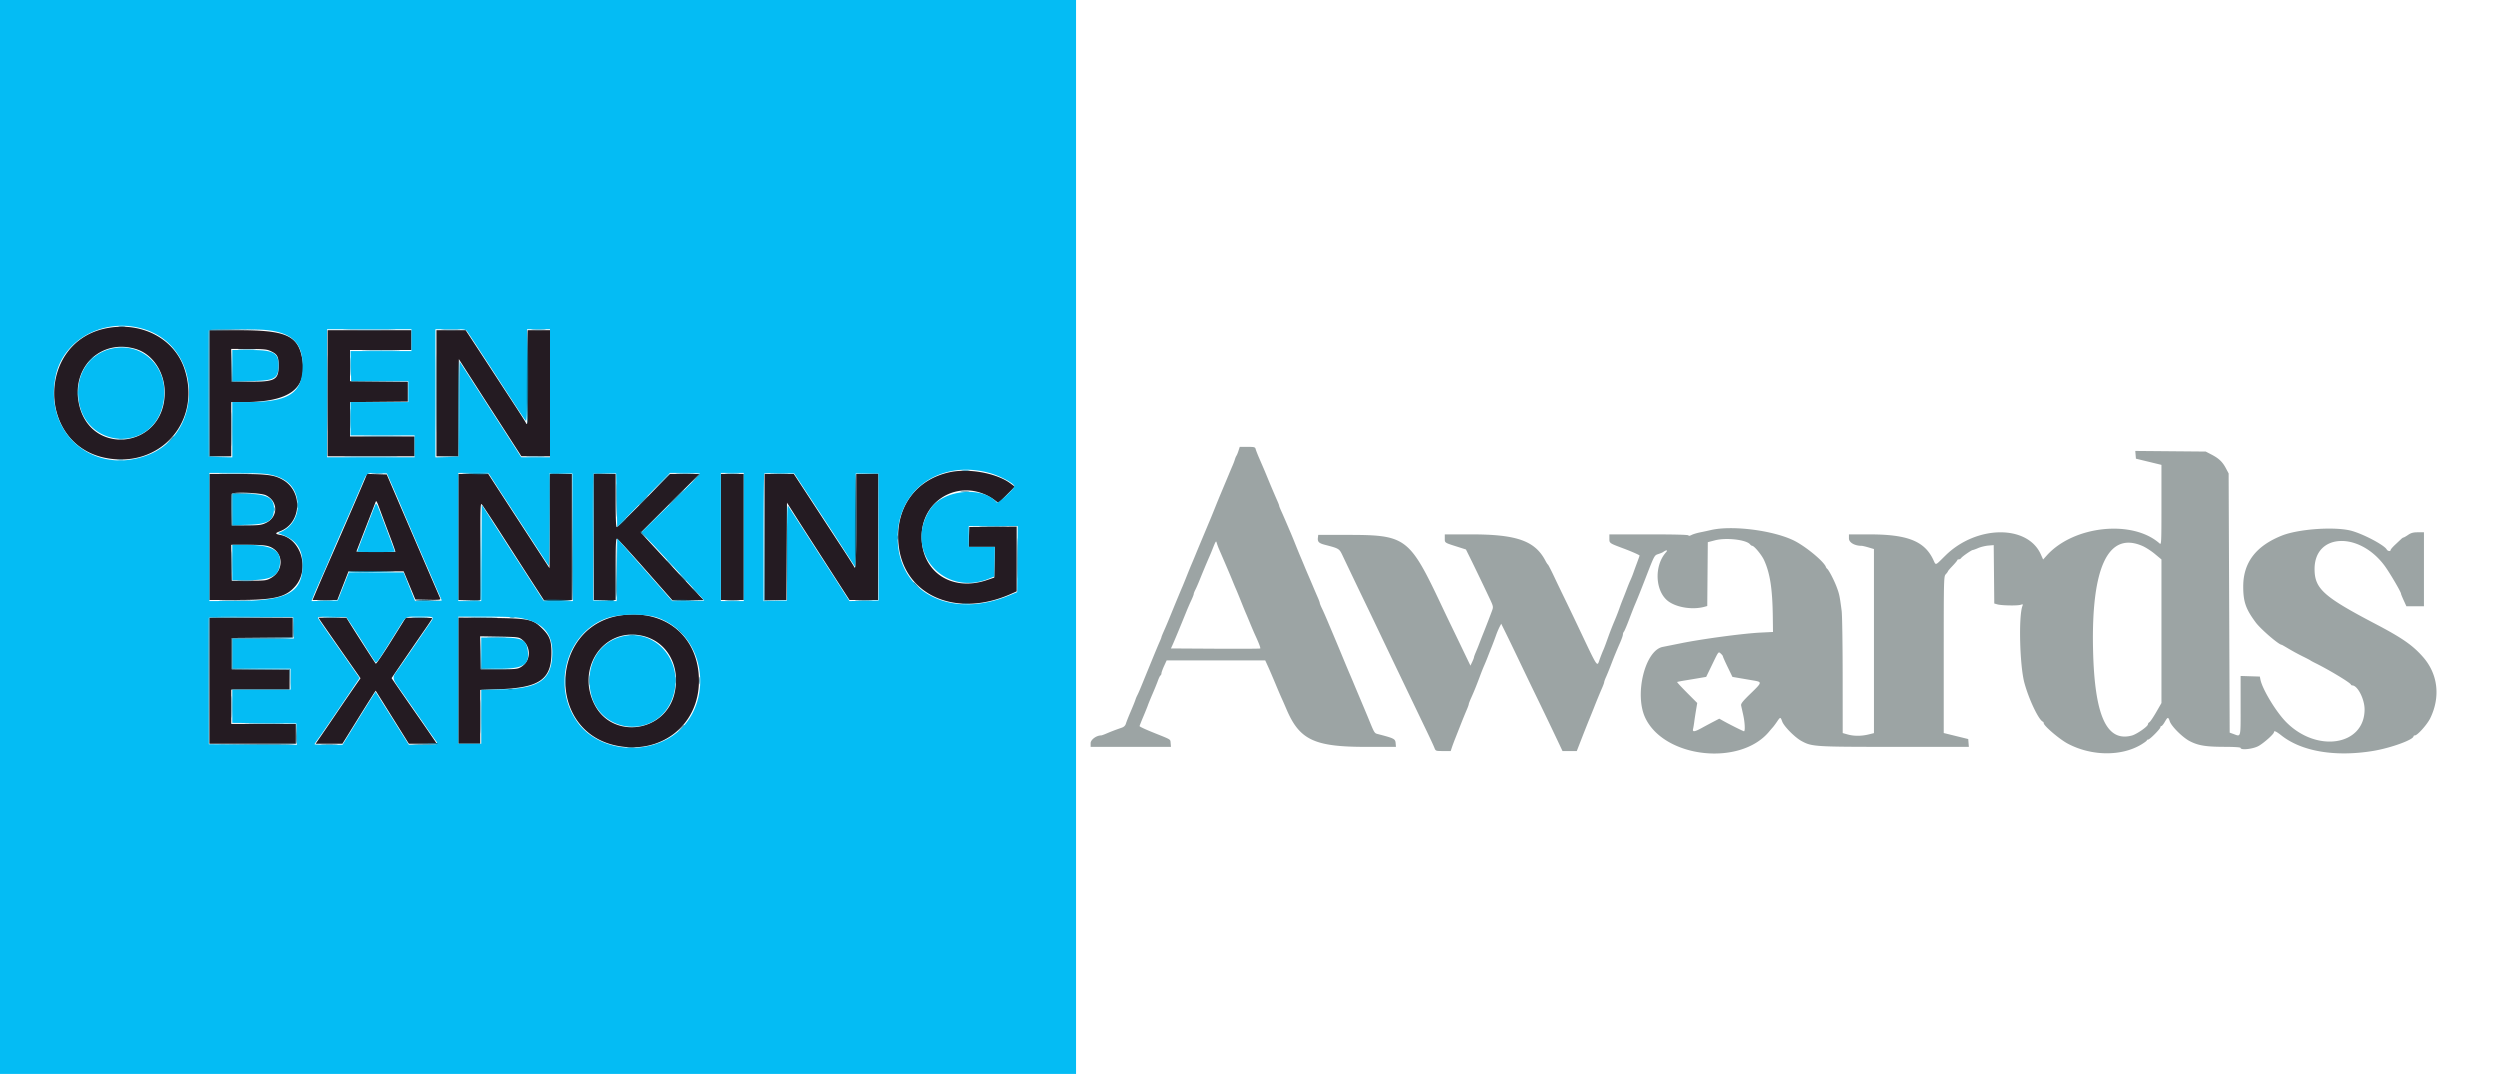 <?xml version="1.0" encoding="UTF-8"?>
<svg xmlns="http://www.w3.org/2000/svg" width="400" height="171.893">
  <g fill-rule="evenodd">
    <path fill="#9ca4a4" d="M198.158 72.125c-.111.344-.257.7-.326.792-.068.091-.18.354-.247.583a9.469 9.469 0 0 1-.341.917c-.12.275-.453 1.062-.739 1.75a663.85 663.85 0 0 1-.871 2.083c-.63 1.502-.76 1.818-1.301 3.167-.294.733-.63 1.558-.747 1.833-.117.275-.416.987-.665 1.583l-.838 2c-.212.504-.585 1.404-.829 2a74.993 74.993 0 0 1-.593 1.417 89.83 89.83 0 0 0-.747 1.833c-.328.825-.664 1.65-.746 1.834-.153.344-.951 2.264-1.49 3.583-.777 1.906-1.088 2.646-1.452 3.463-.216.484-.393.922-.393.975 0 .052-.106.331-.235.62-.236.526-.726 1.699-1.524 3.65a2896.343 2896.343 0 0 0-1.483 3.625c-.243.596-.522 1.229-.62 1.406a4.81 4.81 0 0 0-.311.75c-.073.235-.408 1.065-.744 1.844-.336.779-.678 1.642-.76 1.917-.105.353-.309.556-.694.688-1.012.35-1.709.616-2.419.923-.388.168-.776.306-.861.306-.757 0-1.682.684-1.682 1.244v.589h12.853l-.051-.596c-.056-.646.138-.523-2.51-1.586-1.575-.633-2.459-1.044-2.459-1.144 0-.057.269-.738.597-1.514.328-.775.66-1.597.737-1.827.076-.229.414-1.054.75-1.833.336-.779.724-1.735.862-2.125.139-.389.32-.75.403-.801.083-.052.151-.207.151-.345 0-.137.187-.658.415-1.156l.414-.906H202.439l.439.958c.242.527.782 1.783 1.202 2.792.419 1.008.867 2.058.997 2.333.129.275.475 1.063.768 1.75 2.085 4.885 4.441 6 12.676 6h4.832l-.051-.612c-.056-.658-.259-.764-2.635-1.383-.814-.211-.664.02-1.839-2.838a394.64 394.64 0 0 0-1.084-2.584c-.426-1.008-.93-2.208-1.12-2.666a102.9 102.9 0 0 0-.634-1.5c-.274-.631-.807-1.906-1.499-3.584a561.85 561.85 0 0 0-1.607-3.833c-.827-1.963-1.128-2.653-1.406-3.224-.171-.352-.311-.71-.311-.794 0-.084-.156-.508-.347-.942-.191-.435-.536-1.24-.767-1.79-.23-.55-.551-1.3-.712-1.667a86.4 86.4 0 0 1-.669-1.583c-.207-.504-.49-1.179-.629-1.5-.139-.321-.507-1.221-.818-2a89.146 89.146 0 0 0-.715-1.75c-.082-.183-.388-.896-.681-1.583a91.103 91.103 0 0 0-.847-1.935c-.173-.377-.315-.741-.315-.808 0-.068-.105-.36-.234-.649a187.165 187.165 0 0 1-1.639-3.858 88.084 88.084 0 0 0-.626-1.5l-.72-1.667c-.238-.55-.478-1.169-.535-1.375-.094-.346-.198-.375-1.328-.375h-1.226l-.201.625m143.54.645.052.62 2.042.494 2.041.495v6.42c0 6.102-.014 6.406-.291 6.159-4.327-3.856-13.765-2.86-18.049 1.906l-.591.657-.386-.855c-2.145-4.745-10.294-4.638-15.226.201-1.769 1.735-1.491 1.656-2.02.575-1.406-2.874-4.116-3.935-10.062-3.939l-3.375-.003v.655c0 .649.915 1.178 2.037 1.178.13 0 .625.116 1.1.257l.863.256V117.3l-.875.215c-1.133.278-2.342.277-3.333-.002l-.792-.223-.007-9.187c-.004-5.052-.076-9.711-.16-10.353-.315-2.414-.374-2.695-.801-3.833-.42-1.119-1.269-2.742-1.526-2.917a.646.646 0 0 1-.189-.275c-.314-.904-3.371-3.41-5.233-4.291-3.401-1.608-9.831-2.403-13.167-1.628-.458.106-1.244.276-1.747.376-.502.1-1.121.29-1.375.421-.271.141-.461.168-.461.068 0-.114-2.117-.171-6.334-.171H257.5v.669c0 .748-.025.73 2.25 1.584 1.315.493 2.583 1.053 2.583 1.14 0 .032-.192.575-.428 1.208a87.815 87.815 0 0 0-.6 1.649c-.094.275-.292.763-.439 1.083-.147.321-.393.921-.546 1.334a86.316 86.316 0 0 1-.648 1.666 36.71 36.71 0 0 0-.594 1.584 36.194 36.194 0 0 1-.751 1.916 55.923 55.923 0 0 0-.828 2.084l-.571 1.583c-.149.412-.341.9-.428 1.083-.087.184-.315.765-.508 1.292-.503 1.378-.166 1.877-3.572-5.292a558.803 558.803 0 0 0-2.161-4.5 317.405 317.405 0 0 1-1.601-3.333c-.476-1.008-.92-1.871-.988-1.917-.068-.046-.24-.308-.383-.583-1.67-3.214-4.571-4.25-11.9-4.25h-4.22v.646c0 .723-.087.668 2.151 1.378l1.234.393.62 1.25c.745 1.502 2.585 5.33 3.283 6.83.463.996.486 1.128.288 1.667-.332.906-1.007 2.656-1.415 3.669-.203.504-.496 1.254-.652 1.667-.155.412-.409 1.04-.563 1.395-.154.355-.28.709-.28.786 0 .078-.126.407-.281.731l-.281.59-1.222-2.543c-.671-1.398-1.512-3.142-1.869-3.876a339.477 339.477 0 0 1-1.435-3c-5.271-11.159-5.722-11.5-15.245-11.5h-4.583l-.054.469c-.072.63.163.868 1.099 1.111 2.295.595 2.318.61 2.848 1.723 1.262 2.654 2.65 5.553 3.605 7.531a746.673 746.673 0 0 1 1.918 4c.969 2.038 2.201 4.613 3.708 7.75l2.079 4.333c.593 1.237 1.547 3.225 2.121 4.417.573 1.191 1.138 2.41 1.254 2.708.212.541.213.542 1.414.542h1.202l.18-.542c.098-.298.328-.917.509-1.375.182-.458.611-1.546.954-2.417a86.7 86.7 0 0 1 .935-2.29c.171-.388.311-.78.311-.871 0-.09.18-.56.4-1.043.442-.973.871-2.037 1.431-3.546.204-.55.488-1.262.632-1.583.143-.321.398-.94.566-1.375.167-.435.463-1.185.656-1.667a47.63 47.63 0 0 0 .651-1.727 13.3 13.3 0 0 1 .578-1.393l.28-.541.73 1.477c.401.812 1.375 2.826 2.163 4.476.789 1.65 1.907 3.975 2.485 5.167a799.19 799.19 0 0 1 3.663 7.625l.766 1.625h2.285l.795-2.042c.438-1.123.981-2.492 1.207-3.042.226-.55.545-1.337.709-1.75a101.176 101.176 0 0 1 1.354-3.296c.174-.392.316-.79.316-.884 0-.094.141-.486.315-.87.173-.385.515-1.225.76-1.866.499-1.308.869-2.21 1.497-3.645.235-.539.428-1.105.428-1.259 0-.154.069-.351.154-.438.084-.087.453-.949.819-1.916.367-.967.776-2.017.911-2.333.496-1.165.947-2.289 1.704-4.243 1.465-3.781 1.435-3.725 2.078-3.936.321-.105.659-.244.75-.31.532-.38.832-.362.482.029-1.99 2.222-1.731 6.435.487 7.929 1.431.964 3.91 1.298 5.737.774l.373-.107.044-5.106.044-5.106 1.167-.302c1.779-.461 4.979-.093 5.589.643.111.133.267.242.348.242.319 0 1.528 1.468 1.913 2.322.949 2.106 1.325 4.558 1.383 9.028l.031 2.434-1.965.096c-2.772.137-9.28 1.006-12.716 1.7-1.054.212-2.39.48-2.969.595-2.831.562-4.561 7.603-2.788 11.348 3.046 6.433 15.149 7.788 19.804 2.218.203-.243.482-.568.62-.721.137-.154.437-.558.666-.898.515-.765.548-.765.819-.016.284.786 2.033 2.554 3.097 3.131 1.668.905 2.065.93 14.939.93h11.832l-.052-.625-.051-.625-1.959-.482-1.958-.482v-12.528c0-12.298.006-12.535.333-12.886.184-.197.334-.401.334-.454 0-.053.337-.449.75-.879.412-.431.75-.841.75-.911 0-.07.108-.128.241-.128a.5.5 0 0 0 .375-.208c.16-.249 1.667-1.292 1.867-1.292.078 0 .469-.142.87-.315.402-.173 1.123-.349 1.602-.392l.873-.077.044 4.672.044 4.671.5.142c.672.191 3.234.234 3.734.064.347-.119.384-.095.279.174-.638 1.637-.441 9.546.307 12.311.714 2.642 2.286 5.943 2.962 6.222.074.031.135.137.135.237 0 .423 2.514 2.569 3.83 3.269 3.768 2.007 8.557 2.071 11.755.158.503-.301.915-.605.915-.675 0-.07.094-.129.208-.131.261-.005 1.959-1.716 1.959-1.974 0-.104.072-.189.161-.189.089 0 .333-.3.542-.666.466-.815.552-.824.798-.081.261.79 2.036 2.558 3.165 3.151 1.353.711 2.585.917 5.542.923 1.635.004 2.625.069 2.625.173 0 .404 2.023.178 2.896-.323.87-.499 2.437-1.906 2.437-2.188 0-.302.352-.149 1.195.517 3.234 2.557 8.586 3.466 14.62 2.485 2.829-.46 6.519-1.794 6.519-2.357 0-.074.097-.134.216-.134.408 0 1.967-1.744 2.455-2.746 1.673-3.44 1.236-7.093-1.176-9.827-1.652-1.874-3.322-3.03-7.662-5.306-8.257-4.33-9.667-5.606-9.667-8.749 0-5.669 7.004-6.057 11.132-.617.796 1.048 2.702 4.281 2.702 4.582 0 .068.193.544.429 1.059l.428.937h2.809V85.167h-.961c-.751 0-1.096.091-1.574.416-.338.23-.668.417-.734.417-.065 0-.238.114-.383.253-.146.138-.583.551-.973.916-.389.365-.708.739-.708.831 0 .26-.467.196-.625-.086-.382-.682-3.5-2.353-5.503-2.948-2.541-.755-8.546-.364-11.289.734-4.148 1.661-6.166 4.323-6.166 8.133 0 2.448.399 3.6 1.993 5.751.806 1.086 3.705 3.583 4.162 3.583.033 0 .537.287 1.119.637a35.26 35.26 0 0 0 2.226 1.209c.641.314 1.204.608 1.25.654.045.045.42.249.833.451 2.097 1.031 5.523 3.097 5.639 3.403.03.08.132.146.225.146.848 0 1.969 2.183 1.969 3.836 0 5.821-7.692 7.022-12.608 1.968-1.6-1.645-3.739-5.193-4.052-6.721l-.103-.5-1.535-.048-1.535-.048v4.756c0 5.307.086 4.973-1.167 4.521l-.583-.211-.083-20.735-.084-20.735-.442-.833c-.547-1.029-1.122-1.575-2.308-2.191l-.916-.476-5.636-.05-5.635-.05.052.62M195.037 87.843c.992 2.285 1.881 4.367 2.164 5.074.183.458.434 1.058.557 1.333.123.275.493 1.175.822 2 .329.825.666 1.65.749 1.833.083.184.382.896.665 1.584.282.687.651 1.55.82 1.916.622 1.346.903 2.089.821 2.171-.046.045-3.278.063-7.184.039l-7.101-.043.23-.5c.313-.683 1.218-2.859 2.251-5.417.204-.504.55-1.299.77-1.766.219-.468.399-.93.399-1.028 0-.098.11-.391.245-.65.135-.26.435-.941.667-1.514a141.974 141.974 0 0 1 1.53-3.674c.136-.302.342-.789.458-1.083.638-1.617.669-1.665.783-1.24a8.6 8.6 0 0 0 .354.965m147.796-.47c.504.223 1.386.795 1.959 1.272l1.041.867v22.973l-.842 1.464c-.464.806-.951 1.526-1.084 1.6-.132.074-.24.23-.24.348 0 .33-1.79 1.578-2.56 1.786-4.052 1.091-5.976-3.153-6.218-13.714-.303-13.27 2.452-19.026 7.944-16.596m-67.471 17.236c.168.152.305.337.305.411 0 .074.342.843.761 1.709l.761 1.574 1.03.177 2.239.383c1.528.259 1.525.275-.375 2.12-1.258 1.222-1.567 1.613-1.503 1.902l.334 1.5c.27 1.214.336 2.615.123 2.615-.131 0-2.288-1.079-3.37-1.686l-.584-.327-.916.478c-.505.262-1.35.715-1.879 1.006-1.166.641-1.529.681-1.397.154.051-.206.136-.713.189-1.125.053-.413.182-1.261.287-1.885l.19-1.135-1.645-1.651c-.905-.908-1.611-1.677-1.57-1.708.041-.032.637-.149 1.325-.26.687-.112 1.716-.284 2.287-.382l1.037-.178.961-1.984c1.059-2.185.983-2.094 1.41-1.708"></path>
    <path fill="#241b22" d="M16.75 52.58c-10.798 2.377-10.757 18.449.053 20.669 8.769 1.802 15.534-5.804 12.691-14.27-1.655-4.93-7.069-7.648-12.744-6.399M33.5 62.917V73H37v-8.667l2.042-.001c7.302-.004 10.19-2.171 9.304-6.98-.678-3.68-2.584-4.519-10.274-4.519H33.5v10.084m18.917 0V73h13.916v-3.167H56v-5.494l4.625-.045 4.625-.044v-3.167l-4.625-.044L56 60.995V56h9.833v-3.167H52.417v10.084m17.416 0V73h3.497l.043-7.773.044-7.772 1.91 2.981c1.051 1.639 2.517 3.918 3.258 5.064.742 1.146 2.132 3.301 3.09 4.788l1.742 2.705 2.291.004L88 73V52.833h-3.583l.045 7.5c.04 6.759-.023 8.117-.341 7.289-.044-.116-.939-1.522-1.988-3.125a1550.188 1550.188 0 0 1-2.719-4.164c-.446-.687-1.733-2.656-2.859-4.375l-2.048-3.125h-4.674v10.084m-48.137-7.09c2.74.815 4.672 3.719 4.661 7.006-.03 9.069-12.238 10.352-13.792 1.45-.998-5.713 3.707-10.07 9.131-8.456m21.554.32c1.136.521 1.333.87 1.333 2.353 0 2.273-.541 2.578-4.583 2.581l-2.917.002-.046-2.625-.045-2.625 2.795.004c2.355.003 2.902.052 3.463.31m108.667 19.416c-5.348 1.178-8.549 5.522-8.183 11.104.551 8.405 9.014 12.35 17.974 8.379l.959-.425V84.25l-3.792.035-3.792.035-.047 1.59-.048 1.59h4.188l-.047 2.458-.046 2.459-1.166.396c-5.606 1.904-10.418-1.253-10.463-6.863-.05-6.348 6.733-9.709 11.805-5.848l.509.388 1.304-1.312 1.304-1.312-.73-.537c-2.219-1.636-6.662-2.442-9.729-1.766M33.5 85.917V96l4.458-.003c5.968-.004 7.773-.434 9.299-2.217 2.355-2.752.899-7.599-2.465-8.205-.774-.139-.79-.282-.062-.545 3.526-1.275 3.819-6.4.473-8.284-1.352-.761-2.524-.907-7.328-.91l-4.375-.003v10.084m25.039-9.631c-.125.356-3.13 7.302-4.959 11.464l-1.172 2.667a347.575 347.575 0 0 0-1.674 3.875L50.013 96h3.956l.896-2.292.895-2.291h8.823l.935 2.25.935 2.25 2.043.047c1.61.037 2.025.001 1.958-.167-.048-.118-1.028-2.389-2.18-5.047a5402.282 5402.282 0 0 1-4.244-9.833l-2.151-5-1.588-.048-1.588-.047-.164.464m14.794 9.631V96h3.5v-7.786c0-6.704.033-7.752.235-7.541.13.134 1.679 2.494 3.444 5.244 1.764 2.75 3.621 5.637 4.125 6.416l1.646 2.542.729 1.125H91.5V75.833h-3.497l-.043 7.537-.043 7.537-2.084-3.205a8099.506 8099.506 0 0 0-3.166-4.867 2629.83 2629.83 0 0 1-2.815-4.332l-1.731-2.67h-4.788v10.084m21.667 0V96h3.5v-4.929c0-4.053.04-4.919.225-4.875.124.03 2.159 2.248 4.523 4.929L107.546 96h5.026l-.843-.875a780.05 780.05 0 0 1-5.024-5.392l-4.182-4.518 4.697-4.69 4.697-4.69-2.354-.001-2.354-.001-4.183 4.25c-2.301 2.338-4.26 4.25-4.354 4.25-.114 0-.172-1.446-.172-4.25v-4.25H95v10.084m20.333 0V96H119V75.833h-3.667v10.084m7 0V96h3.497l.043-7.789.044-7.788 1.053 1.663c.58.915 1.405 2.208 1.834 2.874l3.946 6.125L135.917 96h4.583V75.833H137v7.5c0 6.721-.072 8.089-.381 7.283-.046-.12-1.015-1.639-2.153-3.375-1.138-1.737-2.434-3.72-2.88-4.408-.446-.687-1.658-2.543-2.693-4.125l-1.882-2.875h-4.678v10.084m-79.807-6.683c2.01.954 2.017 3.486.012 4.441-.694.331-1.065.378-3.121.392l-2.334.016-.046-2.409c-.026-1.325-.005-2.516.045-2.648.138-.36 4.606-.19 5.444.208m18.378 2.609c.319.865.992 2.659 1.495 3.986.504 1.326.893 2.434.866 2.462-.028.027-1.444.029-3.147.004l-3.097-.045 1.487-3.833 1.577-4.066c.13-.336.179-.246.819 1.492M43.03 87.424c2.341.798 2.519 3.836.297 5.074-.707.394-.878.414-3.494.416l-2.75.003-.045-2.875-.046-2.875h2.641c1.944 0 2.84.068 3.397.257m56.387 11.028c-11.367 1.572-12.159 18.321-.983 20.807 7.228 1.608 13.408-3.161 13.396-10.339-.01-7.003-5.288-11.453-12.413-10.468M33.5 108.917V119h13.833v-3.167H37v-5.5h9.333v-3.161l-4.625-.044-4.625-.045v-5l4.875-.044 4.875-.044v-3.162H33.5v10.084m17.758-9.625c.164.252 1.675 2.431 3.359 4.842l3.063 4.383-1.062 1.533c-.584.843-1.876 2.733-2.87 4.2a617.29 617.29 0 0 1-2.529 3.708l-.72 1.042h4.285l2.306-3.708a397.476 397.476 0 0 1 2.663-4.247l.357-.539 2.653 4.244 2.654 4.243 2.208.004c1.215.001 2.208-.029 2.208-.067 0-.039-1.301-1.939-2.891-4.222a970.309 970.309 0 0 1-3.59-5.181l-.699-1.029 2.049-3.004a848.44 848.44 0 0 1 3.256-4.745c.665-.957 1.209-1.78 1.209-1.828 0-.048-.957-.085-2.125-.081l-2.125.007-2.332 3.736c-1.282 2.056-2.39 3.679-2.461 3.608-.117-.117-3.173-4.88-4.267-6.649l-.438-.709H50.962l.296.459m22.075 9.614V119h3.5v-8.615l2.959-.106c6.419-.23 8.369-1.527 8.435-5.612.033-2.051-.254-2.88-1.396-4.026-1.575-1.58-2.132-1.698-8.373-1.77l-5.125-.059v10.094m29.174-7.238c4.133.784 6.466 4.807 5.403 9.318-1.448 6.14-9.788 7.368-12.717 1.871-3.081-5.78 1.212-12.346 7.314-11.189m-19.071.592c1.622 1.212 1.561 3.5-.12 4.49-.508.299-.866.333-3.483.333h-2.916l-.046-2.638-.046-2.638 3.076.055c2.798.05 3.117.086 3.535.398"></path>
    <path fill="#04bcf4" d="M0 85.917v85.916h172.167V0H0v85.917M23.073 52.67c9.484 2.973 9.587 17.056.149 20.3-8.597 2.955-16.211-3.879-14.311-12.844 1.254-5.918 7.902-9.418 14.162-7.456m19.816.168c3.884.445 5.528 2.129 5.528 5.662 0 4.388-2.142 5.822-8.709 5.83l-2.541.003V73.178l-1.875-.048-1.875-.047-.044-10c-.023-5.5-.007-10.093.037-10.208.1-.263 7.263-.291 9.479-.037m22.944 1.579v1.75l-4.875-.001h-4.875l.051 2.417.05 2.417H65.333v3.333h-9.25v5.334h10.25v3.5h-14v-20.5h13.5v1.75m8.923-1.375c.289.398 3.249 4.937 6.827 10.47 1.192 1.842 2.296 3.512 2.453 3.71.272.343.287-.019.292-7.097l.005-7.458H88v20.5h-4.599l-.659-1.035c-.362-.569-1.871-2.913-3.352-5.208a5884.198 5884.198 0 0 1-3.605-5.591l-1.557-2.416-.645-1L73.5 65.5l-.083 7.583-1.875.047-1.875.048V52.667h2.409c2.306 0 2.42.016 2.68.375M17.917 55.77c-3.241.709-5.404 3.477-5.415 6.927-.029 9.441 12.84 10.27 13.75.886.491-5.054-3.566-8.857-8.335-7.813m19.25 2.743v2.514l2.966-.055c3.84-.072 4.405-.387 4.434-2.473.028-2.065-.773-2.498-4.609-2.499h-2.791v2.513m121.197 17.173c1.721.477 4.075 1.77 3.933 2.16-.194.533-2.636 2.765-2.804 2.563-2.234-2.692-8.577-2.084-10.632 1.019-4.337 6.546 1.934 14.107 9.283 11.193l.939-.372.047-2.375.046-2.374H155v-3.333h7.838l-.044 5.285-.044 5.286-1.25.521c-9.387 3.911-17.878-.486-17.878-9.259 0-7.719 6.839-12.504 14.742-10.314m-115.751.158c3.145.429 4.844 2.045 5.019 4.772.129 1.999-1.017 3.838-2.826 4.534-.372.143-.375.155-.056.264 2.629.9 3.667 2.318 3.665 5.003-.003 4.413-2.462 5.732-10.707 5.744l-4.208.006v-20.5h3.905c2.147 0 4.491.08 5.208.177m20.35 2.323a185.638 185.638 0 0 1 1.36 3.166c.28.695 3.409 7.955 3.915 9.084.123.275.575 1.325 1.005 2.333.429 1.008.925 2.151 1.102 2.54.177.388.322.745.322.792 0 .046-.958.085-2.129.085h-2.129l-.916-2.292-.916-2.292h-8.762l-.886 2.25-.886 2.25-2.104.047-2.105.047.316-.797c.173-.438.783-1.847 1.355-3.13A163.074 163.074 0 0 0 52.919 89c.206-.504 1.217-2.829 2.247-5.167a549.514 549.514 0 0 0 2.603-5.983c.98-2.323.834-2.204 2.625-2.148l1.511.048 1.058 2.417m16.053-1.125c.485.756 1.641 2.537 2.57 3.958.928 1.421 2.125 3.258 2.66 4.083 2.348 3.621 3.475 5.342 3.569 5.45.056.065.102-3.235.102-7.333v-7.45h3.666l.043 10.208.043 10.209h-4.667l-.944-1.459-1.48-2.291c-.295-.459-1.167-1.809-1.938-3-.772-1.192-2.337-3.625-3.48-5.406l-2.077-3.239-.043 7.697-.043 7.698h-3.664v-20.5h4.802l.881 1.375m19.651 2.995.083 4.286 4.223-4.328 4.223-4.328h2.402c1.321 0 2.402.065 2.402.146 0 .08-2.113 2.22-4.696 4.755l-4.696 4.609.738.782c.405.43.779.822.83.87.46.434 8.491 9.182 8.491 9.249 0 .049-1.149.089-2.552.089h-2.552l-4.407-5.003-4.406-5.002-.044 5.008-.044 5.008-1.873-.048-1.872-.047-.044-10c-.023-5.5-.006-10.096.039-10.214.061-.16.534-.202 1.877-.166l1.794.047.084 4.287M119 85.917v10.25h-3.667v-20.5H119v10.25M129.859 80c1.536 2.337 3.25 4.962 3.811 5.833.56.871 1.501 2.326 2.089 3.234l1.071 1.651.043-7.484.044-7.484h3.666v20.333l-2.333.044-2.333.045-1.25-1.952a965.371 965.371 0 0 0-2.417-3.748c-.642-.988-1.804-2.787-2.583-3.997l-2.417-3.747c-.55-.851-1.075-1.668-1.167-1.817-.112-.183-.166 2.234-.166 7.451v7.721l-1.875.047-1.875.048V86.033c0-5.579.052-10.196.115-10.26.064-.063 1.167-.094 2.451-.069l2.335.046 2.791 4.25m-92.692 1.519v2.518l2.375-.068c3.418-.099 4.291-.637 4.291-2.644 0-1.728-1.222-2.325-4.758-2.325h-1.908v2.519m22.957-.915c-.048.08-.319.746-.602 1.479l-1.435 3.714c-.506 1.309-.92 2.415-.92 2.458 0 .043 1.35.078 3 .078s3-.035 3-.078c0-.094-2.385-6.443-2.718-7.234-.13-.31-.276-.497-.325-.417M37.167 90v2.833h2.386c3.617 0 4.899-.571 5.194-2.312.414-2.456-1.086-3.35-5.622-3.353l-1.958-.001V90m68.247 8.907c8.457 3.292 8.935 15.812.749 19.641-4.755 2.224-10.742.994-13.617-2.798-4.339-5.723-2.037-14.403 4.454-16.798 2.153-.795 6.431-.817 8.414-.045m-58.45 1.551.048 1.709H37.167V107H46.5v3.333h-9.333V115.662l5.125.044 5.125.044.047 1.71.048 1.71-7.048-.043-7.047-.044-.044-10c-.023-5.5-.007-10.094.038-10.21.063-.165 1.512-.201 6.793-.167l6.713.044.047 1.708m9.12-.708c.372.55 1.38 2.125 2.24 3.5.86 1.375 1.646 2.591 1.745 2.703.136.152.493-.296 1.431-1.795l2.185-3.491c1.369-2.185 1.044-2 3.502-2 2.433 0 2.358-.058 1.513 1.166-.348.504-1.298 1.892-2.113 3.084-.814 1.191-1.991 2.9-2.617 3.797-1.391 1.996-1.493 1.414.827 4.73a682.696 682.696 0 0 1 3.276 4.723 95.572 95.572 0 0 0 1.62 2.314c.503.651.404.686-1.985.685l-2.291-.001-2.66-4.237-2.66-4.236-.351.529c-.194.291-1.385 2.198-2.648 4.237l-2.297 3.709h-2.234c-1.228 0-2.234-.041-2.234-.091 0-.049.234-.406.518-.791.543-.735 2.217-3.181 5.024-7.34l1.667-2.472-.324-.445c-.178-.245-.765-1.082-1.304-1.861-.539-.779-1.874-2.689-2.966-4.244-1.092-1.555-2.024-2.926-2.07-3.047-.067-.176.371-.21 2.223-.172l2.307.046.676 1m27.304-.844c3.428.656 5.028 2.452 4.983 5.594-.06 4.239-2.039 5.659-8.079 5.797l-3.292.075V119h-3.667V98.667h4.402c3.133 0 4.763.069 5.653.239m15.408 3.154c-3.334 1.205-5.074 4.695-4.305 8.637 1.35 6.927 10.81 7.598 13.128.931 2.078-5.975-3.132-11.625-8.823-9.568M77 104.5v2.5h2.781c3.973 0 4.975-.627 4.661-2.918-.244-1.783-.919-2.082-4.695-2.082H77v2.5"></path>
    <path fill="#107292" d="M19.042 52.286c.252.038.664.038.916 0s.046-.069-.458-.069-.71.031-.458.069m50.703 10.631c0 5.591.021 7.855.047 5.029.025-2.825.025-7.4 0-10.166-.026-2.767-.047-.455-.047 5.137m14.55-2.5c-.025 4.079.011 7.416.08 7.416s.125-3.337.125-7.416c0-4.08-.036-7.417-.08-7.417-.044 0-.1 3.338-.125 7.417m-31.884 2.5c0 5.408.022 7.596.047 4.863.026-2.734.026-7.159 0-9.834-.026-2.674-.047-.438-.047 4.971m-15.334-4.459.006 2.625 2.626.007 2.625.006-2.58-.052-2.579-.052-.052-2.58-.053-2.579.007 2.625m-22.671-.916-.489.541.541-.489c.298-.269.542-.513.542-.542 0-.129-.138-.015-.594.49m-2.034 5.291c0 .321.034.452.076.292.042-.16.042-.423 0-.583-.042-.161-.076-.03-.076.291m24.701 5.834c0 2.429.023 3.423.052 2.208a116.14 116.14 0 0 0 0-4.417c-.029-1.214-.052-.221-.052 2.209m21.469 1.124c1.443.028 3.806.028 5.25 0 1.443-.027.262-.05-2.625-.05-2.888 0-4.069.023-2.625.05m-31.384.667-.575.625.625-.574c.582-.535.702-.676.575-.676-.028 0-.309.282-.625.625M91.54 85.884l-.04 10.134-2.318-.051c-1.275-.028-2.283.006-2.24.075.142.228 4.559.148 4.648-.084.044-.114.06-4.708.035-10.208l-.044-10-.041 10.134m7.033-5.801c0 2.384.023 3.335.052 2.115.028-1.219.028-3.169-.001-4.333-.028-1.163-.051-.165-.051 2.218m7.09-2.791-1.413 1.458 1.458-1.413c.802-.777 1.459-1.433 1.459-1.458 0-.122-.192.058-1.504 1.413m5.579-.75-.659.708.709-.659c.658-.613.785-.758.658-.758-.027 0-.345.319-.708.709m11.006 9.375.002 10.166 1.75.009 1.75.008-1.707-.056-1.707-.055-.045-10.12-.045-10.119.002 10.167m14.547-2.584c-.025 4.125.011 7.5.08 7.5s.125-3.375.125-7.5-.036-7.5-.08-7.5c-.044 0-.1 3.375-.125 7.5m16.993-4.713c.296.037.821.038 1.167.002.345-.036.103-.067-.538-.067-.642-.001-.925.028-.629.065m-116.715.429c-.045.119-.062 1.3-.036 2.625l.046 2.409 1.917.009 1.917.009-1.875-.056-1.875-.056v-4.978l1.958-.053 1.958-.053-1.963-.036c-1.481-.027-1.984.017-2.047.18m10.472 1.784c0 .413.033.582.073.375a2.418 2.418 0 0 0 0-.75c-.04-.206-.073-.037-.073.375m29.328 7.37-.04 7.786-1.791.053-1.792.054 1.797.035c1.311.026 1.818-.021 1.877-.173.044-.114.059-3.658.034-7.875l-.045-7.666-.04 7.786m22.536-4.495-.659.709.708-.659c.659-.613.785-.758.659-.758-.027 0-.346.319-.708.708m57.623.583c.981.029 2.631.029 3.667 0s.234-.053-1.782-.053c-2.017 0-2.865.024-1.885.053m5.709 5.042c0 2.888.023 4.069.05 2.625.028-1.443.028-3.806 0-5.25-.027-1.443-.05-.262-.05 2.625M102.5 85.11c0 .091.206.347.458.569l.459.404-.417-.5a13.433 13.433 0 0 1-.458-.569c-.023-.038-.042.005-.042.096m-3.961 5.926-.039 4.953-1.792.053-1.791.054 1.797.035c2.192.043 1.968.654 1.911-5.216l-.047-4.832-.039 4.953M37.069 90c0 1.604.025 2.26.055 1.458.031-.802.031-2.114 0-2.916-.03-.802-.055-.146-.055 1.458m69.598-.281c0 .029.243.272.541.541l.542.49-.49-.542c-.456-.505-.593-.618-.593-.489m-50.892 1.739c-.042.069 1.247.106 2.866.083 5.434-.079 5.973-.138 1.577-.173-2.401-.019-4.4.022-4.443.09m53.392.959c.311.32.603.583.648.583.046 0-.171-.263-.482-.583-.311-.321-.603-.584-.648-.584-.046 0 .171.263.482.584m37 .802c0 .029.243.272.541.541l.542.49-.49-.542c-.456-.505-.593-.618-.593-.489m-35.334 1c0 .029.244.272.542.541l.542.49-.49-.542c-.456-.505-.594-.618-.594-.489M66.48 96.047c.072.072 1.025.109 2.117.083l1.986-.048-2.117-.083c-1.164-.045-2.058-.024-1.986.048m40.999-.001c.072.071 1.287.109 2.7.083l2.571-.047-2.7-.083c-1.486-.045-2.642-.024-2.571.047m-71.928.079c1.174.028 3.049.028 4.167-.001 1.118-.028.157-.052-2.135-.052-2.291 0-3.206.024-2.032.053m15.407-.002c.573.033 1.511.033 2.084 0 .573-.032.104-.059-1.042-.059-1.146 0-1.615.027-1.042.059m65.25 0c.527.033 1.39.033 1.917 0 .527-.033.096-.06-.958-.06-1.055 0-1.486.027-.959.06m20.826 0c.615.032 1.665.033 2.334.001.668-.032.165-.058-1.118-.058-1.283-.001-1.83.025-1.216.057m16.924.498c.298.037.786.037 1.084 0 .298-.037.054-.068-.542-.068-.596 0-.84.031-.542.068m-78.574 2.17a84.48 84.48 0 0 0 3.834 0c1.026-.029.14-.053-1.968-.053s-2.948.024-1.866.053m-28.516 1.581-.035 1.623-4.875.044-4.875.044v5l4.619.045 4.619.044.057 1.456.057 1.455-.009-1.5-.009-1.5-4.625-.044-4.625-.044v-4.828h4.838c3.871 0 4.856-.045 4.924-.222.047-.122.06-.89.029-1.708l-.056-1.487-.034 1.622m53.84 1.247c.252.039.665.039.917 0 .252-.038.046-.069-.458-.069-.505 0-.711.031-.459.069m-23.798 2.839.007 2.625 2.542.007 2.541.007-2.496-.053-2.496-.053-.052-2.579-.052-2.579.006 2.625m17.313 4.375c0 .688.029.969.065.625a7.247 7.247 0 0 0 0-1.25c-.036-.343-.065-.062-.065.625m17.662.084c.001.55.032.755.069.455.037-.3.036-.75-.002-1s-.068-.005-.067.545m-30.51 1.365c.16.041.423.041.583 0 .161-.042.029-.077-.291-.077-.321 0-.452.035-.292.077m-44.307 2.801c0 1.559.025 2.219.056 1.467.031-.752.031-2.027 0-2.833-.03-.807-.056-.192-.056 1.366m39.838 1.584c0 2.429.023 3.423.052 2.208a116.14 116.14 0 0 0 0-4.417c-.029-1.214-.052-.221-.052 2.209m-29.538 2.706-.035 1.623-6.958.046-6.958.045 6.963.04c5.666.032 6.98-.002 7.049-.182.047-.122.06-.89.029-1.708l-.056-1.487-.034 1.623m61.538-.831-.489.541.541-.489c.298-.269.542-.513.542-.542 0-.129-.138-.015-.594.49M67.667 119l-2.25.098 2.291.034c1.44.022 2.292-.027 2.292-.132 0-.092-.019-.151-.042-.132-.023.018-1.054.078-2.291.132m-16.125.124a26.38 26.38 0 0 0 2.25 0c.618-.032.112-.059-1.125-.059-1.238 0-1.744.027-1.125.059m48.916.497c.298.037.786.037 1.084 0 .298-.037.054-.068-.542-.068-.596 0-.84.031-.542.068"></path>
    <path fill="#0c91bc" d="M33.41 52.875c-.044.115-.06 4.708-.037 10.208l.044 10 1.875.009 1.875.008-1.833-.055-1.834-.056v-20.15l4.292-.047 4.291-.048-4.297-.039c-3.312-.029-4.315.009-4.376.17m22.309-.083c1.909.026 4.984.026 6.834-.001 1.85-.026.289-.048-3.47-.048-3.758 0-5.272.022-3.364.049m15.164-.001c.714.031 1.839.031 2.5-.001.66-.031.075-.057-1.3-.057-1.375.001-1.915.026-1.2.058m14.325-.001c.527.033 1.39.033 1.917 0 .527-.033.096-.06-.958-.06-1.055 0-1.486.027-.959.06m-46.916 3.167c.664.032 1.752.032 2.416 0 .665-.032.121-.057-1.208-.057s-1.873.025-1.208.057m20.177.168c1.403.028 3.653.028 5 0 1.346-.028.198-.051-2.552-.051s-3.852.023-2.448.051m-2.403 2.542c0 1.329.026 1.873.058 1.208a31.42 31.42 0 0 0 0-2.417c-.032-.664-.058-.121-.058 1.209m17.267 6.651v7.671l-1.833.056-1.834.055 1.875-.008 1.876-.009.083-7.641c.046-4.202.027-7.675-.042-7.718-.068-.042-.125 3.375-.125 7.594M56.067 67c0 1.421.026 2.002.057 1.292a35.91 35.91 0 0 0 0-2.584c-.031-.71-.057-.129-.057 1.292m-37.025 3.282c.16.041.423.041.583 0 .16-.042.029-.077-.292-.077s-.452.035-.291.077m36.75 2.843c1.948.026 5.135.026 7.083 0 1.948-.027.354-.049-3.542-.049-3.895 0-5.489.022-3.541.049m28.666-.001a31.42 31.42 0 0 0 2.417 0c.665-.032.121-.058-1.208-.058-1.33 0-1.873.026-1.209.058m-65.581.496c.254.038.629.037.834-.003.205-.039-.003-.071-.461-.069-.458.001-.626.033-.373.072m135.081 1.667c.298.037.786.037 1.084 0 .298-.037.054-.067-.542-.067-.596 0-.84.03-.542.067m-118.416.504c1.168.029 3.081.029 4.25 0 1.168-.028.212-.052-2.125-.052-2.338 0-3.294.024-2.125.052m24-.002c.435.035 1.148.035 1.583 0 .435-.034.079-.062-.792-.062s-1.227.028-.791.062m14.541-.011c2.01.121 4.213.128 4.142.014-.043-.069-1.18-.111-2.527-.095-1.346.017-2.073.054-1.615.081m13.827.097c-.044.115-.06 3.471-.035 7.458l.045 7.25.04-7.369.04-7.369 1.792-.054 1.791-.054-1.797-.035c-1.31-.026-1.818.021-1.876.173m7 0c-.044.115-.06 4.708-.035 10.208l.044 10 .041-10.119.04-10.119 1.792-.054 1.791-.054-1.797-.035c-1.311-.026-1.818.021-1.876.173m13.473-.084c.714.031 1.839.031 2.5-.001.66-.031.075-.057-1.3-.057-1.375.001-1.915.026-1.2.058m7.825-.001c.527.033 1.39.033 1.917 0 .527-.033.096-.06-.958-.06-1.055 0-1.486.027-.959.06m7.25 0c.665.032 1.752.032 2.417 0 .665-.031.121-.057-1.208-.057-1.33 0-1.873.026-1.209.057m15.249-.002 1.79.057.045 10.077.045 10.078-.002-10.125-.002-10.125-1.833-.009-1.833-.01 1.79.057m-30.54 3.795c-.683.688-1.204 1.25-1.159 1.25.046 0 .642-.562 1.325-1.25.683-.687 1.204-1.25 1.159-1.25-.046 0-.642.563-1.325 1.25m-5.334.5c-.405.413-.698.75-.652.75.045 0 .414-.337.819-.75.405-.412.699-.75.653-.75-.046 0-.415.338-.82.75m23.077 8.334c0 4.216.022 5.917.048 3.78.027-2.138.027-5.588 0-7.667-.026-2.079-.048-.33-.048 3.887M43.872 81.5c0 .321.034.452.076.292a1.37 1.37 0 0 0 0-.584c-.042-.16-.076-.029-.076.292m99.667 4.5c0 .321.034.452.076.292a1.37 1.37 0 0 0 0-.584c-.042-.16-.076-.029-.076.292M38.215 92.957c.623.032 1.598.032 2.167 0 .569-.033.06-.059-1.132-.059s-1.657.027-1.035.059m-4.805 5.918c-.044.115-.06 4.708-.035 10.208l.044 10 .041-10.123.04-10.123 6.708-.045 6.709-.046-6.714-.04c-5.247-.031-6.731.006-6.793.169m18.458-.085a28.79 28.79 0 0 0 2.333.001c.669-.032.166-.058-1.118-.059-1.283 0-1.83.026-1.215.058m14.174 0a26.38 26.38 0 0 0 2.25 0c.618-.032.112-.058-1.125-.058-1.238 0-1.744.026-1.125.058m15.585-.005c.207.039.507.038.667-.004.159-.042-.011-.074-.377-.072-.367.002-.497.036-.29.076m26.873 1.934c0 .029.244.272.542.541l.541.49-.489-.542c-.456-.505-.594-.618-.594-.489m-30.284 1.238c.715.032 1.84.031 2.5 0 .66-.032.076-.057-1.299-.057s-1.916.026-1.201.057m12.174 7.126c.001.734.03 1.013.066.621a8.34 8.34 0 0 0-.002-1.333c-.035-.342-.064-.021-.064.712m17.66-.25c0 .504.031.711.069.459a3.608 3.608 0 0 0 0-.917c-.038-.252-.069-.046-.069.458m-68.331 6.958c1.449.028 3.774.028 5.166 0 1.393-.028.207-.05-2.635-.05-2.842 0-3.981.023-2.531.05"></path>
  </g>
</svg>
